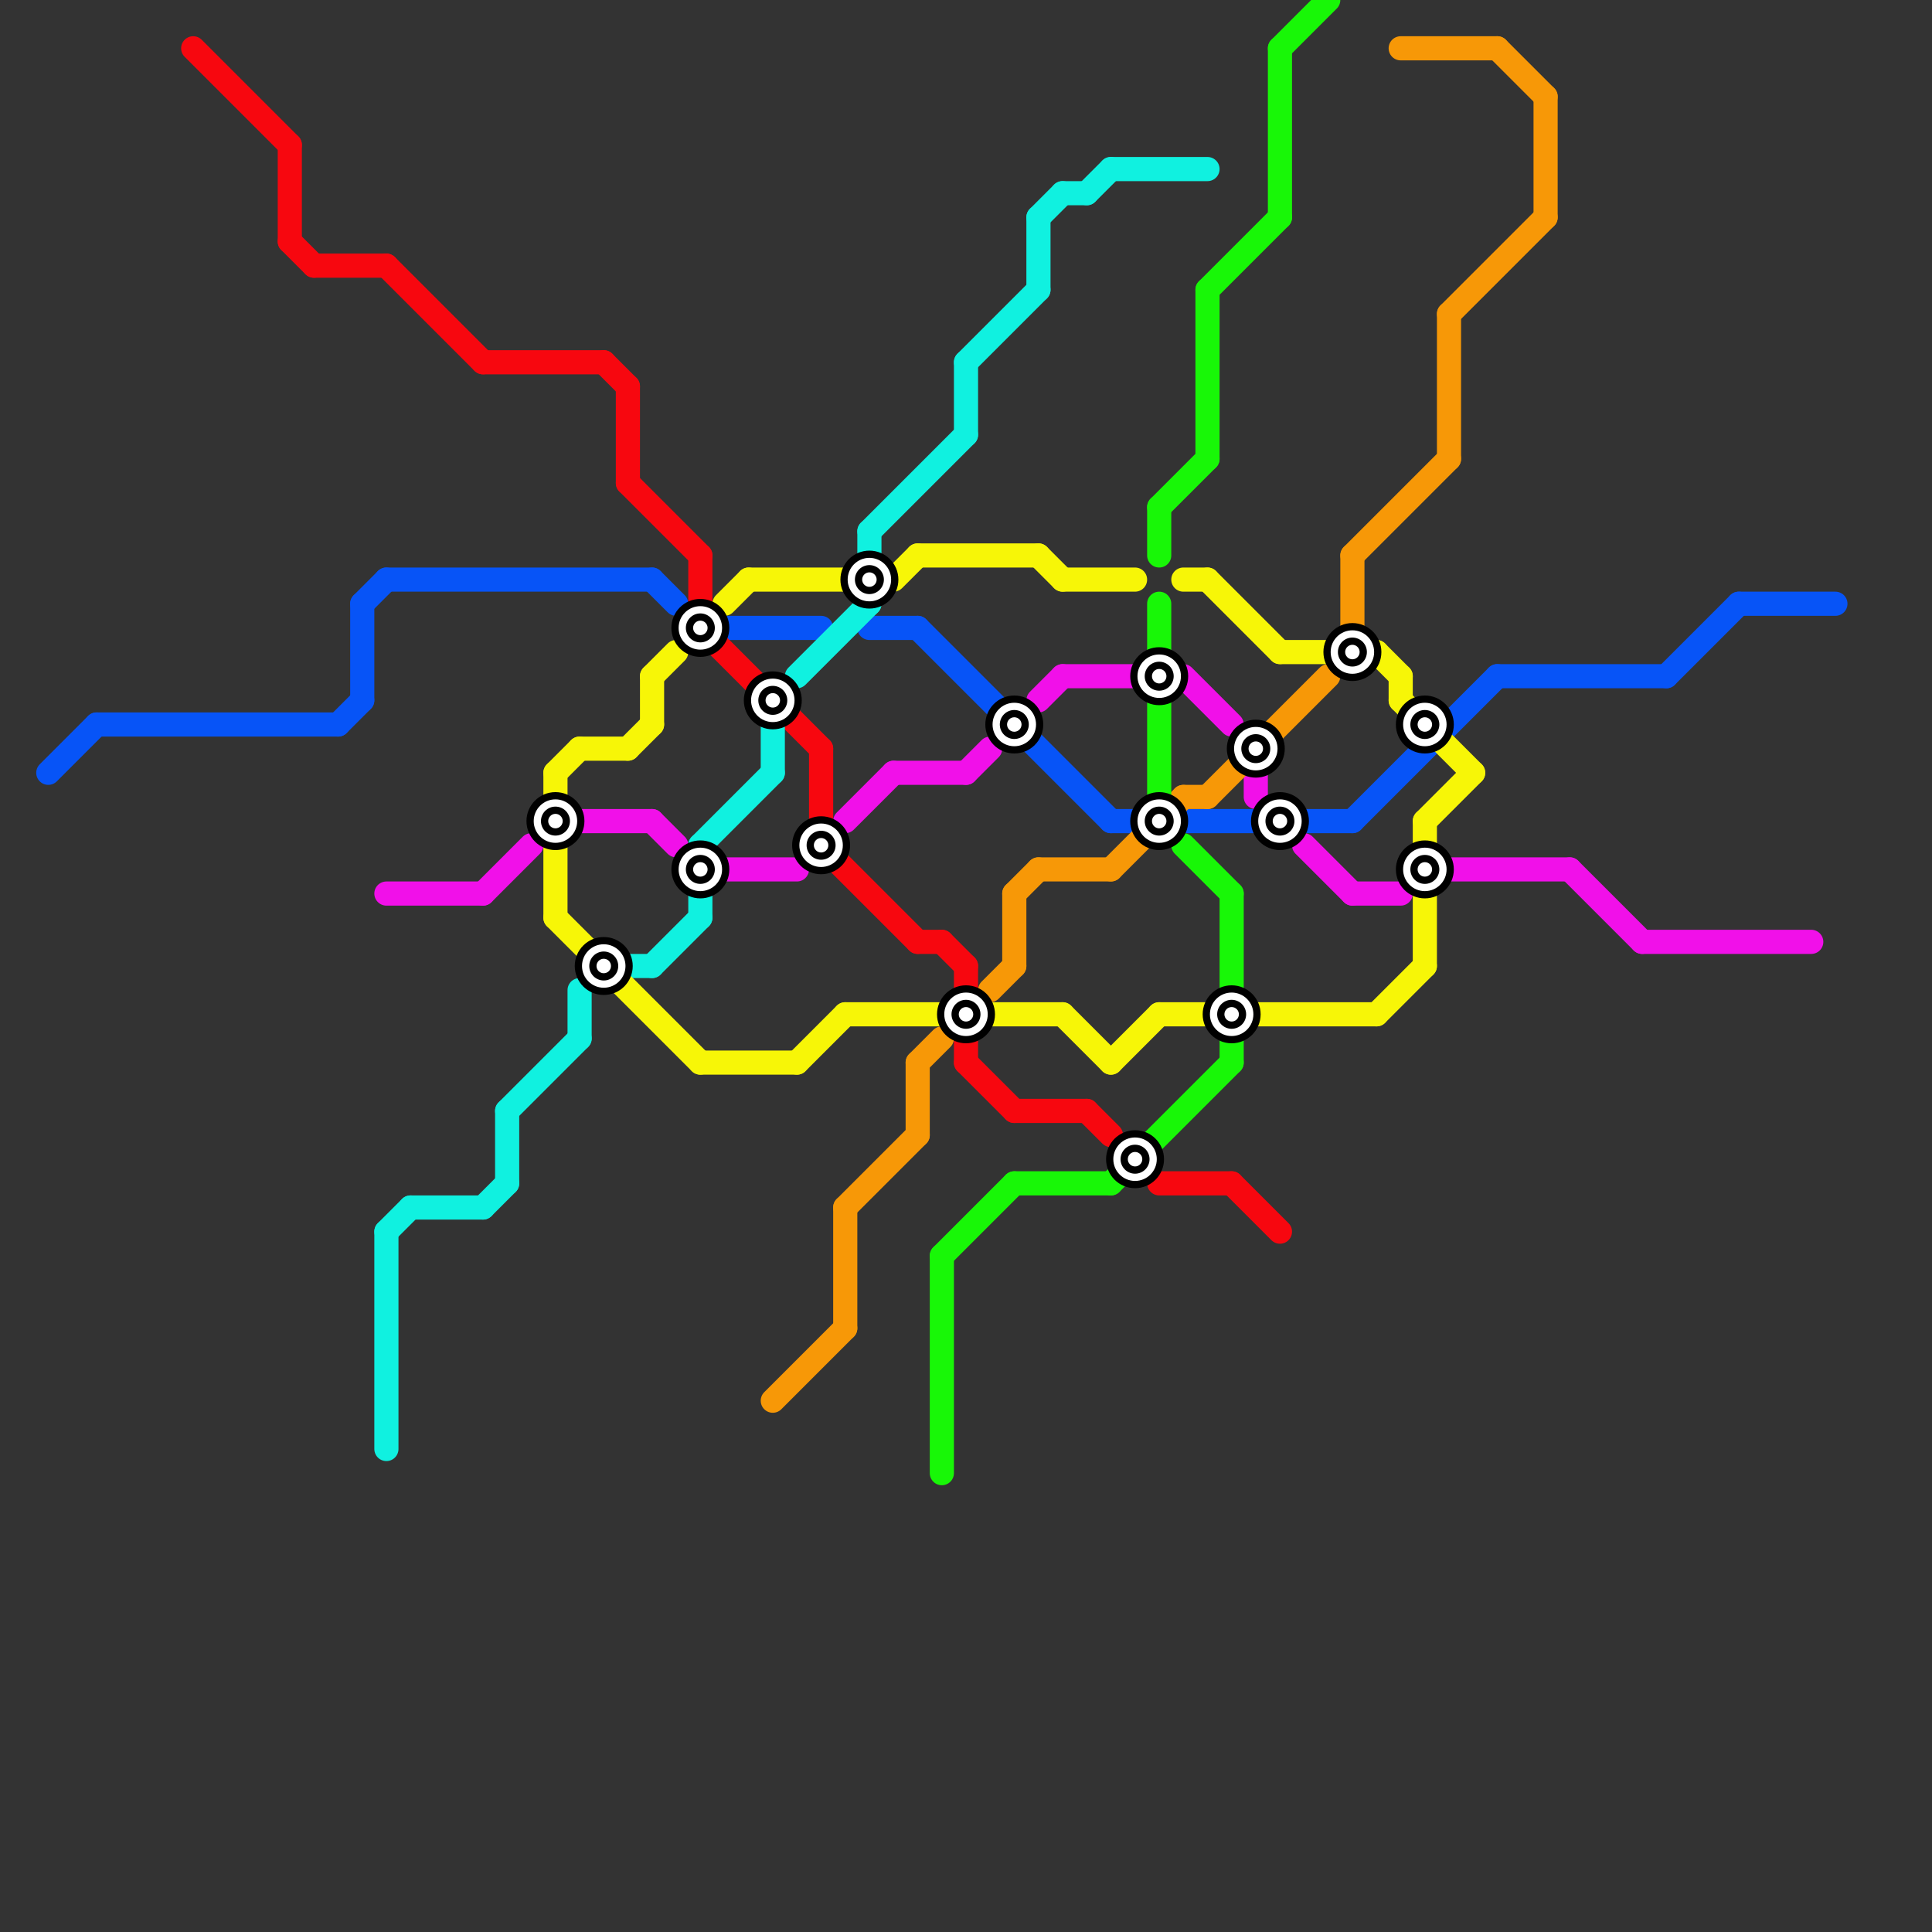
<svg version="1.1" xmlns="http://www.w3.org/2000/svg" viewBox="0 0 80 80">
<rect x="0" y="0" width="80" height="80" fill="#333333" stroke="none"/>
<style>text { font: 1px Helvetica; font-weight: 600; white-space: pre; dominant-baseline: central; } line { stroke-width: 1; fill: none; stroke-linecap: round; stroke-linejoin: round; } .c0 { stroke: #0754f7 } .c1 { stroke: #f7070f } .c2 { stroke: #f110e9 } .c3 { stroke: #10f1e0 } .c4 { stroke: #f7f607 } .c5 { stroke: #f79807 } .c6 { stroke: #18f707 }</style><defs><g id="wm-xf"><circle r="1.2" fill="#000"/><circle r="0.9" fill="#fff"/><circle r="0.6" fill="#000"/><circle r="0.3" fill="#fff"/></g><g id="wm"><circle r="0.6" fill="#000"/><circle r="0.3" fill="#fff"/></g></defs><line class="c0" x1="36" y1="26" x2="38" y2="26"/><line class="c0" x1="49" y1="34" x2="56" y2="34"/><line class="c0" x1="62" y1="28" x2="69" y2="28"/><line class="c0" x1="2" y1="32" x2="4" y2="30"/><line class="c0" x1="38" y1="26" x2="46" y2="34"/><line class="c0" x1="30" y1="26" x2="34" y2="26"/><line class="c0" x1="14" y1="30" x2="15" y2="29"/><line class="c0" x1="46" y1="34" x2="47" y2="34"/><line class="c0" x1="16" y1="24" x2="27" y2="24"/><line class="c0" x1="4" y1="30" x2="14" y2="30"/><line class="c0" x1="72" y1="25" x2="76" y2="25"/><line class="c0" x1="15" y1="25" x2="16" y2="24"/><line class="c0" x1="56" y1="34" x2="62" y2="28"/><line class="c0" x1="69" y1="28" x2="72" y2="25"/><line class="c0" x1="27" y1="24" x2="28" y2="25"/><line class="c0" x1="15" y1="25" x2="15" y2="29"/><line class="c1" x1="39" y1="39" x2="40" y2="40"/><line class="c1" x1="40" y1="40" x2="40" y2="44"/><line class="c1" x1="29" y1="26" x2="34" y2="31"/><line class="c1" x1="26" y1="16" x2="26" y2="20"/><line class="c1" x1="25" y1="15" x2="26" y2="16"/><line class="c1" x1="48" y1="49" x2="51" y2="49"/><line class="c1" x1="38" y1="39" x2="39" y2="39"/><line class="c1" x1="29" y1="23" x2="29" y2="26"/><line class="c1" x1="16" y1="11" x2="20" y2="15"/><line class="c1" x1="12" y1="6" x2="12" y2="10"/><line class="c1" x1="12" y1="10" x2="13" y2="11"/><line class="c1" x1="51" y1="49" x2="53" y2="51"/><line class="c1" x1="42" y1="46" x2="45" y2="46"/><line class="c1" x1="20" y1="15" x2="25" y2="15"/><line class="c1" x1="40" y1="44" x2="42" y2="46"/><line class="c1" x1="45" y1="46" x2="46" y2="47"/><line class="c1" x1="8" y1="2" x2="12" y2="6"/><line class="c1" x1="34" y1="35" x2="38" y2="39"/><line class="c1" x1="26" y1="20" x2="29" y2="23"/><line class="c1" x1="34" y1="31" x2="34" y2="35"/><line class="c1" x1="13" y1="11" x2="16" y2="11"/><line class="c2" x1="24" y1="34" x2="27" y2="34"/><line class="c2" x1="56" y1="37" x2="58" y2="37"/><line class="c2" x1="30" y1="36" x2="33" y2="36"/><line class="c2" x1="44" y1="28" x2="47" y2="28"/><line class="c2" x1="16" y1="37" x2="20" y2="37"/><line class="c2" x1="40" y1="32" x2="41" y2="31"/><line class="c2" x1="60" y1="36" x2="65" y2="36"/><line class="c2" x1="20" y1="37" x2="22" y2="35"/><line class="c2" x1="27" y1="34" x2="28" y2="35"/><line class="c2" x1="65" y1="36" x2="68" y2="39"/><line class="c2" x1="52" y1="32" x2="52" y2="33"/><line class="c2" x1="43" y1="29" x2="44" y2="28"/><line class="c2" x1="54" y1="35" x2="56" y2="37"/><line class="c2" x1="37" y1="32" x2="40" y2="32"/><line class="c2" x1="49" y1="28" x2="51" y2="30"/><line class="c2" x1="35" y1="34" x2="37" y2="32"/><line class="c2" x1="68" y1="39" x2="75" y2="39"/><line class="c3" x1="44" y1="8" x2="45" y2="8"/><line class="c3" x1="24" y1="41" x2="24" y2="43"/><line class="c3" x1="20" y1="50" x2="21" y2="49"/><line class="c3" x1="33" y1="28" x2="36" y2="25"/><line class="c3" x1="21" y1="46" x2="21" y2="49"/><line class="c3" x1="16" y1="51" x2="17" y2="50"/><line class="c3" x1="16" y1="51" x2="16" y2="60"/><line class="c3" x1="26" y1="40" x2="27" y2="40"/><line class="c3" x1="32" y1="30" x2="32" y2="32"/><line class="c3" x1="17" y1="50" x2="20" y2="50"/><line class="c3" x1="29" y1="35" x2="29" y2="38"/><line class="c3" x1="36" y1="22" x2="40" y2="18"/><line class="c3" x1="46" y1="7" x2="50" y2="7"/><line class="c3" x1="40" y1="15" x2="43" y2="12"/><line class="c3" x1="21" y1="46" x2="24" y2="43"/><line class="c3" x1="27" y1="40" x2="29" y2="38"/><line class="c3" x1="45" y1="8" x2="46" y2="7"/><line class="c3" x1="43" y1="9" x2="44" y2="8"/><line class="c3" x1="43" y1="9" x2="43" y2="12"/><line class="c3" x1="40" y1="15" x2="40" y2="18"/><line class="c3" x1="29" y1="35" x2="32" y2="32"/><line class="c3" x1="36" y1="22" x2="36" y2="25"/><line class="c4" x1="53" y1="27" x2="57" y2="27"/><line class="c4" x1="23" y1="32" x2="24" y2="31"/><line class="c4" x1="48" y1="42" x2="57" y2="42"/><line class="c4" x1="23" y1="32" x2="23" y2="38"/><line class="c4" x1="58" y1="28" x2="58" y2="29"/><line class="c4" x1="27" y1="28" x2="27" y2="30"/><line class="c4" x1="44" y1="42" x2="46" y2="44"/><line class="c4" x1="46" y1="44" x2="48" y2="42"/><line class="c4" x1="24" y1="31" x2="26" y2="31"/><line class="c4" x1="43" y1="23" x2="44" y2="24"/><line class="c4" x1="49" y1="24" x2="50" y2="24"/><line class="c4" x1="26" y1="31" x2="27" y2="30"/><line class="c4" x1="29" y1="44" x2="33" y2="44"/><line class="c4" x1="30" y1="25" x2="31" y2="24"/><line class="c4" x1="58" y1="29" x2="61" y2="32"/><line class="c4" x1="31" y1="24" x2="35" y2="24"/><line class="c4" x1="23" y1="38" x2="29" y2="44"/><line class="c4" x1="37" y1="24" x2="38" y2="23"/><line class="c4" x1="57" y1="27" x2="58" y2="28"/><line class="c4" x1="59" y1="34" x2="61" y2="32"/><line class="c4" x1="33" y1="44" x2="35" y2="42"/><line class="c4" x1="41" y1="42" x2="44" y2="42"/><line class="c4" x1="44" y1="24" x2="47" y2="24"/><line class="c4" x1="57" y1="42" x2="59" y2="40"/><line class="c4" x1="27" y1="28" x2="28" y2="27"/><line class="c4" x1="35" y1="42" x2="39" y2="42"/><line class="c4" x1="50" y1="24" x2="53" y2="27"/><line class="c4" x1="38" y1="23" x2="43" y2="23"/><line class="c4" x1="59" y1="34" x2="59" y2="40"/><line class="c5" x1="35" y1="50" x2="38" y2="47"/><line class="c5" x1="49" y1="33" x2="50" y2="33"/><line class="c5" x1="43" y1="36" x2="46" y2="36"/><line class="c5" x1="46" y1="36" x2="49" y2="33"/><line class="c5" x1="60" y1="13" x2="64" y2="9"/><line class="c5" x1="42" y1="37" x2="43" y2="36"/><line class="c5" x1="38" y1="44" x2="39" y2="43"/><line class="c5" x1="38" y1="44" x2="38" y2="47"/><line class="c5" x1="56" y1="23" x2="60" y2="19"/><line class="c5" x1="32" y1="58" x2="35" y2="55"/><line class="c5" x1="42" y1="37" x2="42" y2="40"/><line class="c5" x1="64" y1="4" x2="64" y2="9"/><line class="c5" x1="60" y1="13" x2="60" y2="19"/><line class="c5" x1="35" y1="50" x2="35" y2="55"/><line class="c5" x1="58" y1="2" x2="62" y2="2"/><line class="c5" x1="50" y1="33" x2="55" y2="28"/><line class="c5" x1="56" y1="23" x2="56" y2="26"/><line class="c5" x1="62" y1="2" x2="64" y2="4"/><line class="c5" x1="41" y1="41" x2="42" y2="40"/><line class="c6" x1="51" y1="43" x2="51" y2="44"/><line class="c6" x1="39" y1="52" x2="42" y2="49"/><line class="c6" x1="48" y1="25" x2="48" y2="33"/><line class="c6" x1="53" y1="2" x2="53" y2="9"/><line class="c6" x1="48" y1="21" x2="48" y2="23"/><line class="c6" x1="46" y1="49" x2="51" y2="44"/><line class="c6" x1="50" y1="12" x2="53" y2="9"/><line class="c6" x1="51" y1="37" x2="51" y2="41"/><line class="c6" x1="39" y1="52" x2="39" y2="61"/><line class="c6" x1="53" y1="2" x2="55" y2="0"/><line class="c6" x1="50" y1="12" x2="50" y2="19"/><line class="c6" x1="48" y1="21" x2="50" y2="19"/><line class="c6" x1="49" y1="35" x2="51" y2="37"/><line class="c6" x1="42" y1="49" x2="46" y2="49"/>

<use x="23" y="34" href="#wm-xf"/><use x="25" y="40" href="#wm-xf"/><use x="29" y="26" href="#wm-xf"/><use x="29" y="36" href="#wm-xf"/><use x="32" y="29" href="#wm-xf"/><use x="34" y="35" href="#wm-xf"/><use x="36" y="24" href="#wm-xf"/><use x="40" y="42" href="#wm-xf"/><use x="42" y="30" href="#wm-xf"/><use x="47" y="48" href="#wm-xf"/><use x="48" y="28" href="#wm-xf"/><use x="48" y="34" href="#wm-xf"/><use x="51" y="42" href="#wm-xf"/><use x="52" y="31" href="#wm-xf"/><use x="53" y="34" href="#wm-xf"/><use x="56" y="27" href="#wm-xf"/><use x="59" y="30" href="#wm-xf"/><use x="59" y="36" href="#wm-xf"/>
</svg>


